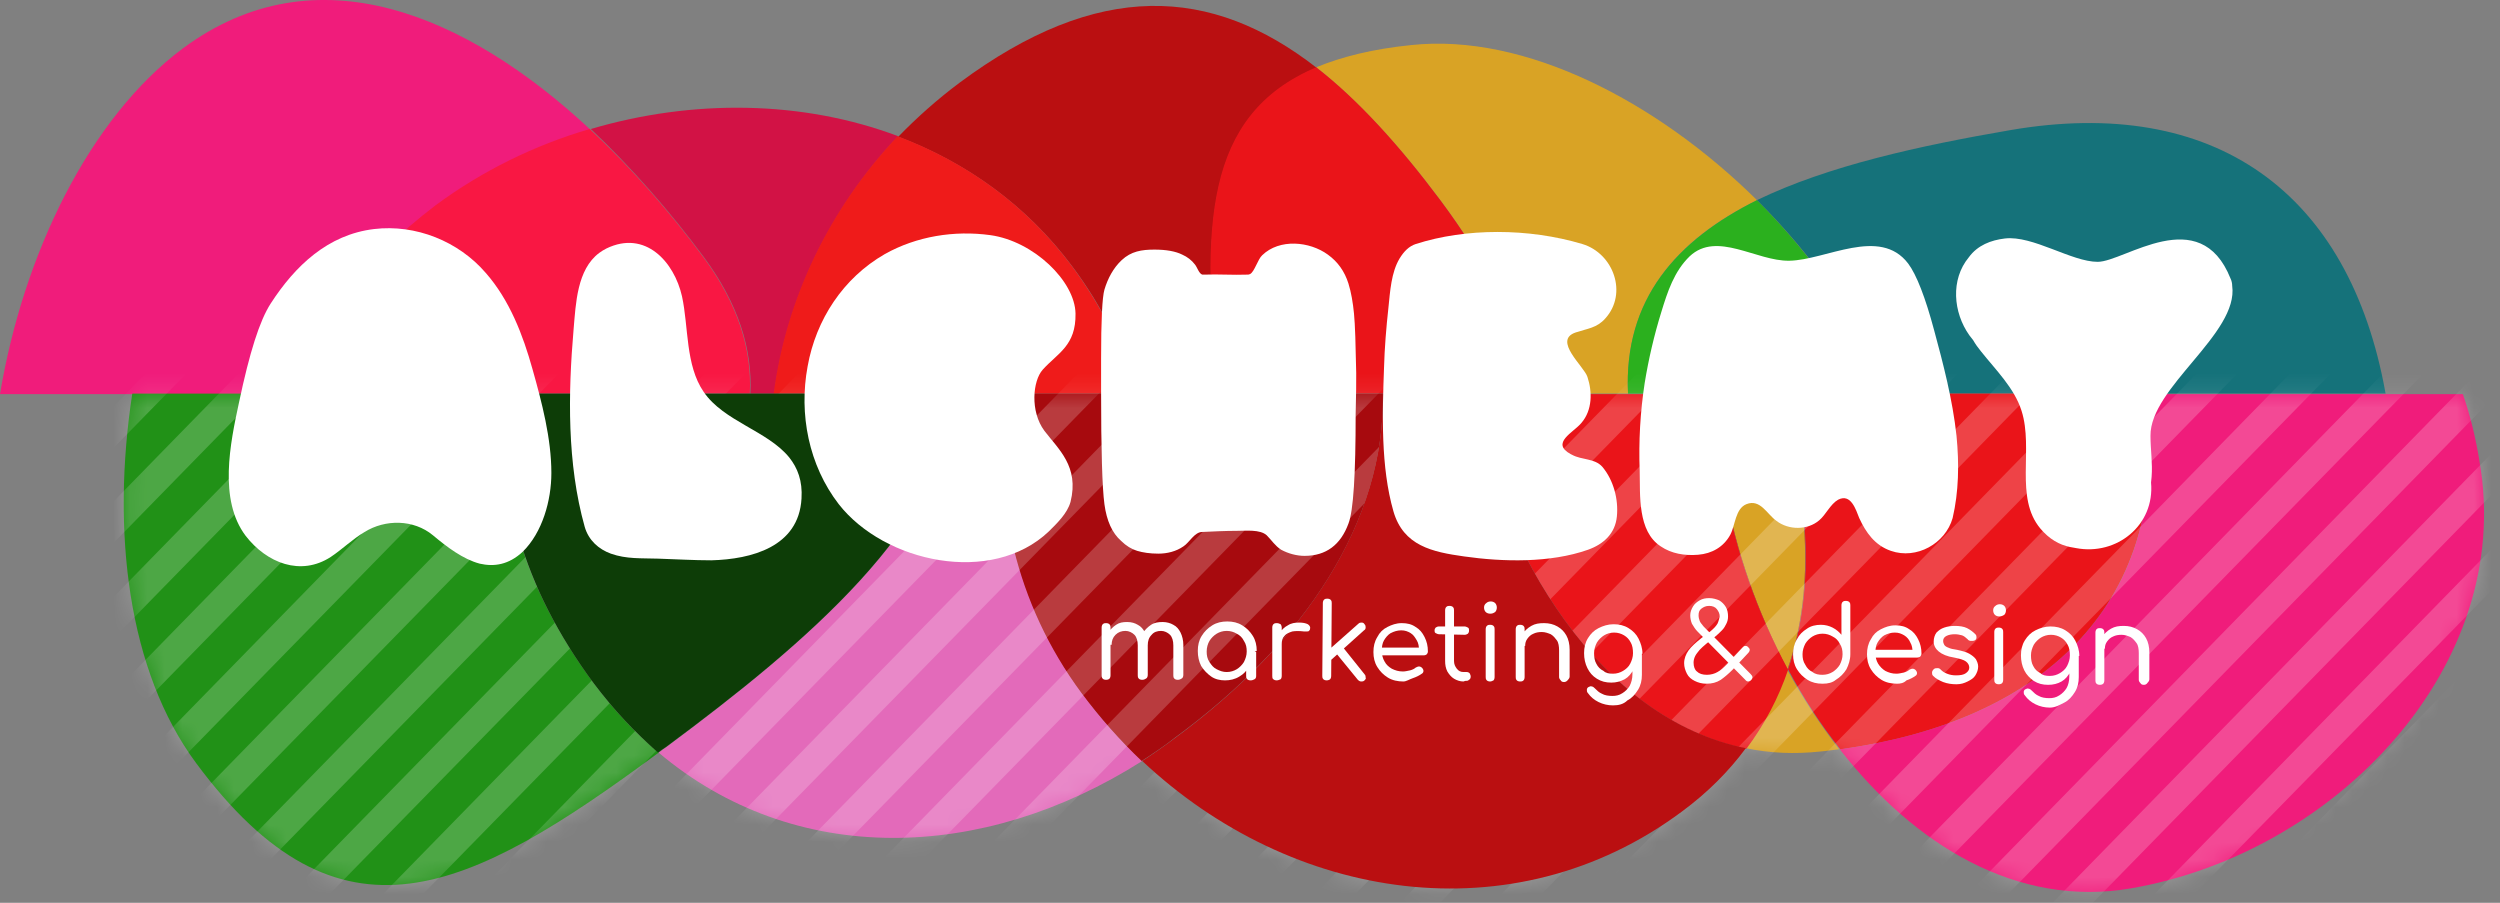 <?xml version="1.0" encoding="UTF-8"?>
<svg xmlns="http://www.w3.org/2000/svg" width="144" height="52" viewBox="0 0 144 52" fill="none">
  <rect x="0" y="0" width="144" height="52" fill="#808080" stroke="none"/>
  <path d="M137.41 22.669C135.329 11.016 127.517 5.477 115.799 7.494C110.581 8.391 105.298 9.543 101.2 11.528C104.53 14.826 107.251 18.732 108.724 22.669H137.41Z" fill="#15727A"></path>
  <path d="M25.132 11.848C27.821 9.863 30.831 8.391 34 7.462C26.925 0.867 18.217 -2.911 10.533 2.788C5.154 6.79 1.345 14.634 0 22.702H16.488C17.993 18.7 20.906 15.018 25.132 11.848Z" fill="#F01C7B"></path>
  <path d="M61.758 15.338C63.583 17.771 64.736 20.236 65.376 22.702H70.21C69.218 13.097 69.346 6.662 75.845 3.909C69.762 -0.83 63.231 -1.15 55.259 4.773C53.978 5.734 52.826 6.758 51.737 7.879C55.643 9.351 59.133 11.816 61.758 15.338Z" fill="#BA0F11"></path>
  <path d="M82.984 11.56C85.513 14.954 87.562 18.764 88.907 22.669H93.773C93.517 17.227 96.591 13.801 101.201 11.528C95.47 5.861 87.85 1.891 81.287 2.596C79.078 2.82 77.285 3.268 75.812 3.876C78.246 5.797 80.615 8.391 82.984 11.56Z" fill="#D9A325"></path>
  <path d="M93.773 22.67H108.724C107.219 18.764 104.53 14.858 101.2 11.528C96.59 13.833 93.517 17.227 93.773 22.67Z" fill="#2BB01E"></path>
  <path d="M70.178 22.669H88.907C87.562 18.764 85.513 14.954 82.984 11.56C80.615 8.391 78.246 5.765 75.813 3.876C69.314 6.63 69.186 13.065 70.178 22.669Z" fill="#EA1419"></path>
  <path d="M40.531 14.794C42.548 17.515 43.349 20.14 43.221 22.67H44.597C45.302 17.259 47.799 12.009 51.737 7.847C46.23 5.766 39.891 5.702 34.032 7.43C36.401 9.671 38.61 12.201 40.531 14.794Z" fill="#D21245"></path>
  <path d="M16.488 22.669H43.189C43.317 20.14 42.517 17.515 40.5 14.794C38.579 12.2 36.37 9.671 33.969 7.43C30.799 8.359 27.79 9.831 25.1 11.816C20.906 15.018 17.993 18.7 16.488 22.669Z" fill="#F91743"></path>
  <path d="M65.343 22.67C64.735 20.236 63.551 17.771 61.726 15.306C59.1 11.784 55.611 9.319 51.705 7.846C47.767 12.008 45.27 17.227 44.565 22.67H65.343Z" fill="#EF1B1A"></path>
  <path d="M100.561 43.095C101.937 43.383 103.346 43.447 104.851 43.287C105.235 43.255 105.587 43.191 105.939 43.159C104.819 41.719 103.826 40.182 102.93 38.549C102.417 40.15 101.617 41.687 100.561 43.095Z" fill="#D9A325"></path>
  <path d="M99.376 28.24C99.984 31.698 101.233 35.284 102.962 38.549C104.627 33.715 104.146 28.112 102.258 22.67H99.536C99.088 24.27 98.992 26.127 99.376 28.24Z" fill="#BA0F11"></path>
  <path d="M99.376 28.24C99.984 31.698 101.233 35.284 102.962 38.549C104.627 33.715 104.146 28.112 102.258 22.67H99.536C99.088 24.27 98.992 26.127 99.376 28.24Z" fill="#D9A325"></path>
  <path d="M123.707 23.502C123.675 23.214 123.643 22.958 123.611 22.67H102.289C104.178 28.08 104.658 33.683 102.993 38.549C103.858 40.182 104.882 41.751 106.003 43.16C117.304 41.623 124.924 35.092 123.707 23.502Z" fill="#EA1419"></path>
  <path d="M34.192 39.35C30.095 33.811 28.462 28.08 29.262 22.67H7.62C6.403 30.61 7.364 38.645 11.301 43.96C19.561 55.101 26.893 51.516 37.938 43.352C36.594 42.231 35.345 40.886 34.192 39.35Z" fill="#219117"></path>
  <path d="M62.334 39.926C58.492 34.739 57.18 28.593 57.98 22.67H55.131C54.49 30.225 46.519 36.981 38.387 43.032C38.227 43.127 38.099 43.256 37.938 43.352C45.75 49.947 56.571 49.691 65.792 43.832C64.543 42.647 63.359 41.367 62.334 39.926Z" fill="#E36ABA"></path>
  <path d="M79.655 22.67H57.948C57.148 28.593 58.461 34.739 62.302 39.926C63.359 41.335 64.511 42.647 65.76 43.832C66.4 43.416 67.073 42.968 67.681 42.487C75.141 37.013 79.783 30.033 79.655 22.67Z" fill="#A70A0E"></path>
  <path d="M99.376 28.24C99.024 26.127 99.088 24.302 99.568 22.702H84.585C86.538 32.082 92.205 41.431 100.593 43.127C101.649 41.719 102.45 40.182 102.994 38.581C101.201 35.252 99.952 31.698 99.376 28.24Z" fill="#EA1419"></path>
  <path d="M123.707 23.502C124.924 35.092 117.336 41.623 105.971 43.16C110.261 48.666 116.184 52.316 122.779 51.163C134.56 49.114 144.869 38.357 142.82 26.576C142.596 25.199 142.276 23.886 141.86 22.702H123.579C123.643 22.958 123.675 23.214 123.707 23.502Z" fill="#F01C7B"></path>
  <mask id="mask0_21_586" style="mask-type:luminance" maskUnits="userSpaceOnUse" x="7" y="22" width="137" height="30">
    <path d="M142.821 26.576C142.597 25.199 142.276 23.886 141.86 22.702H123.579H102.257H99.536H84.553H79.654H57.948H55.099H29.23H7.62C6.403 30.642 7.364 38.677 11.301 43.992C19.561 55.133 26.893 51.548 37.938 43.384C45.75 49.979 56.571 49.723 65.792 43.864C74.372 51.932 87.146 54.013 96.879 46.777C98.351 45.689 99.568 44.472 100.56 43.127C101.937 43.416 103.346 43.48 104.85 43.32C105.235 43.288 105.587 43.224 105.939 43.191C110.229 48.698 116.152 52.348 122.747 51.195C134.561 49.114 144.87 38.357 142.821 26.576Z" fill="white"></path>
  </mask>
  <g mask="url(#mask0_21_586)">
    <g opacity="0.2">
      <path d="M-40.02 73.062C-40.244 73.062 -40.436 72.998 -40.596 72.838C-40.916 72.518 -40.916 71.973 -40.596 71.653L9.86 20.012C10.181 19.692 10.725 19.692 11.045 20.012C11.365 20.332 11.365 20.877 11.045 21.197L-39.443 72.806C-39.603 72.998 -39.828 73.062 -40.02 73.062Z" fill="white"></path>
      <path d="M-34.673 73.062C-34.897 73.062 -35.089 72.998 -35.249 72.838C-35.569 72.518 -35.569 71.974 -35.249 71.653L15.207 20.013C15.527 19.692 16.072 19.692 16.392 20.013C16.712 20.333 16.712 20.877 16.392 21.197L-34.065 72.806C-34.225 72.998 -34.449 73.062 -34.673 73.062Z" fill="white"></path>
      <path d="M-29.294 73.062C-29.518 73.062 -29.71 72.998 -29.87 72.838C-30.19 72.518 -30.19 71.974 -29.87 71.653L20.586 20.013C20.906 19.692 21.451 19.692 21.771 20.013C22.091 20.333 22.091 20.877 21.771 21.197L-28.686 72.806C-28.846 72.998 -29.07 73.062 -29.294 73.062Z" fill="white"></path>
      <path d="M-23.916 73.062C-24.14 73.062 -24.332 72.998 -24.492 72.838C-24.812 72.518 -24.812 71.974 -24.492 71.653L25.964 20.013C26.284 19.692 26.828 19.692 27.149 20.013C27.469 20.333 27.469 20.877 27.149 21.197L-23.308 72.806C-23.5 72.998 -23.692 73.062 -23.916 73.062Z" fill="white"></path>
      <path d="M-18.537 73.062C-18.761 73.062 -18.953 72.998 -19.113 72.838C-19.434 72.518 -19.434 71.974 -19.113 71.653L31.311 20.013C31.631 19.692 32.175 19.692 32.495 20.013C32.816 20.333 32.816 20.877 32.495 21.197L-17.961 72.806C-18.121 72.998 -18.345 73.062 -18.537 73.062Z" fill="white"></path>
      <path d="M-13.19 73.062C-13.415 73.062 -13.607 72.998 -13.767 72.838C-14.087 72.518 -14.087 71.974 -13.767 71.653L36.69 20.013C37.01 19.692 37.554 19.692 37.874 20.013C38.194 20.333 38.194 20.877 37.874 21.197L-12.582 72.806C-12.742 72.998 -12.966 73.062 -13.19 73.062Z" fill="white"></path>
      <path d="M-7.813 73.062C-8.037 73.062 -8.229 72.998 -8.389 72.838C-8.709 72.518 -8.709 71.974 -8.389 71.653L42.068 20.013C42.388 19.692 42.932 19.692 43.252 20.013C43.572 20.333 43.572 20.877 43.252 21.197L-7.204 72.806C-7.364 72.998 -7.588 73.062 -7.813 73.062Z" fill="white"></path>
      <path d="M-2.434 73.062C-2.658 73.062 -2.85 72.998 -3.01 72.838C-3.33 72.518 -3.33 71.974 -3.01 71.653L47.446 20.013C47.767 19.692 48.311 19.692 48.631 20.013C48.951 20.333 48.951 20.877 48.631 21.197L-1.857 72.806C-2.017 72.998 -2.209 73.062 -2.434 73.062Z" fill="white"></path>
      <path d="M2.945 73.062C2.721 73.062 2.529 72.998 2.369 72.838C2.049 72.518 2.049 71.974 2.369 71.653L52.825 20.013C53.145 19.692 53.69 19.692 54.01 20.013C54.33 20.333 54.33 20.877 54.01 21.197L3.522 72.806C3.361 72.998 3.137 73.062 2.945 73.062Z" fill="white"></path>
      <path d="M8.292 73.062C8.068 73.062 7.876 72.998 7.716 72.838C7.396 72.518 7.396 71.974 7.716 71.653L58.172 20.013C58.492 19.692 59.036 19.692 59.357 20.013C59.677 20.333 59.677 20.877 59.357 21.197L8.9 72.806C8.74 72.998 8.516 73.062 8.292 73.062Z" fill="white"></path>
      <path d="M13.67 73.062C13.446 73.062 13.254 72.998 13.094 72.838C12.774 72.518 12.774 71.974 13.094 71.653L63.55 20.013C63.87 19.692 64.414 19.692 64.734 20.013C65.055 20.333 65.055 20.877 64.734 21.197L14.278 72.806C14.118 72.998 13.894 73.062 13.67 73.062Z" fill="white"></path>
      <path d="M19.049 73.062C18.825 73.062 18.633 72.998 18.473 72.838C18.152 72.518 18.152 71.974 18.473 71.653L68.929 20.013C69.249 19.692 69.793 19.692 70.113 20.013C70.434 20.333 70.434 20.877 70.113 21.197L19.625 72.806C19.465 72.998 19.273 73.062 19.049 73.062Z" fill="white"></path>
      <path d="M24.428 73.062C24.204 73.062 24.012 72.998 23.851 72.838C23.531 72.518 23.531 71.974 23.851 71.653L74.308 20.013C74.628 19.692 75.172 19.692 75.492 20.013C75.812 20.333 75.812 20.877 75.492 21.197L25.004 72.806C24.844 72.998 24.62 73.062 24.428 73.062Z" fill="white"></path>
      <path d="M29.774 73.062C29.55 73.062 29.358 72.998 29.198 72.838C28.878 72.518 28.878 71.974 29.198 71.653L79.654 20.013C79.975 19.692 80.519 19.692 80.839 20.013C81.159 20.333 81.159 20.877 80.839 21.197L30.383 72.806C30.223 72.998 29.998 73.062 29.774 73.062Z" fill="white"></path>
      <path d="M35.152 73.062C34.928 73.062 34.736 72.998 34.576 72.838C34.256 72.518 34.256 71.974 34.576 71.653L85.032 20.013C85.353 19.692 85.897 19.692 86.217 20.013C86.537 20.333 86.537 20.877 86.217 21.197L35.761 72.806C35.6 72.998 35.376 73.062 35.152 73.062Z" fill="white"></path>
      <path d="M40.531 73.062C40.307 73.062 40.115 72.998 39.955 72.838C39.635 72.518 39.635 71.974 39.955 71.653L90.411 20.013C90.731 19.692 91.276 19.692 91.596 20.013C91.916 20.333 91.916 20.877 91.596 21.197L41.108 72.806C40.947 72.998 40.755 73.062 40.531 73.062Z" fill="white"></path>
      <path d="M45.878 73.062C45.654 73.062 45.462 72.998 45.302 72.838C44.981 72.518 44.981 71.974 45.302 71.653L95.758 20.013C96.078 19.692 96.622 19.692 96.942 20.013C97.263 20.333 97.263 20.877 96.942 21.197L46.486 72.806C46.326 72.998 46.102 73.062 45.878 73.062Z" fill="white"></path>
      <path d="M51.257 73.062C51.033 73.062 50.841 72.998 50.681 72.838C50.36 72.518 50.36 71.974 50.681 71.653L101.137 20.013C101.457 19.692 102.001 19.692 102.321 20.013C102.642 20.333 102.642 20.877 102.321 21.197L51.865 72.806C51.705 72.998 51.481 73.062 51.257 73.062Z" fill="white"></path>
      <path d="M56.635 73.062C56.411 73.062 56.219 72.998 56.059 72.838C55.738 72.518 55.738 71.974 56.059 71.653L106.515 20.013C106.835 19.692 107.379 19.692 107.699 20.013C108.019 20.333 108.019 20.877 107.699 21.197L57.243 72.806C57.083 72.998 56.859 73.062 56.635 73.062Z" fill="white"></path>
      <path d="M62.014 73.062C61.789 73.062 61.597 72.998 61.437 72.838C61.117 72.518 61.117 71.974 61.437 71.653L111.894 20.013C112.214 19.692 112.758 19.692 113.078 20.013C113.398 20.333 113.398 20.877 113.078 21.197L62.59 72.806C62.43 72.998 62.206 73.062 62.014 73.062Z" fill="white"></path>
      <path d="M67.36 73.062C67.136 73.062 66.944 72.998 66.784 72.838C66.464 72.518 66.464 71.974 66.784 71.653L117.24 20.013C117.561 19.692 118.105 19.692 118.425 20.013C118.745 20.333 118.745 20.877 118.425 21.197L67.969 72.806C67.809 72.998 67.585 73.062 67.36 73.062Z" fill="white"></path>
      <path d="M72.738 73.062C72.514 73.062 72.322 72.998 72.162 72.838C71.842 72.518 71.842 71.974 72.162 71.653L122.618 20.013C122.938 19.692 123.483 19.692 123.803 20.013C124.123 20.333 124.123 20.877 123.803 21.197L73.347 72.806C73.186 72.998 72.962 73.062 72.738 73.062Z" fill="white"></path>
      <path d="M78.117 73.062C77.893 73.062 77.701 72.998 77.541 72.838C77.221 72.518 77.221 71.974 77.541 71.653L127.997 20.013C128.317 19.692 128.862 19.692 129.182 20.013C129.502 20.333 129.502 20.877 129.182 21.197L78.725 72.806C78.533 72.998 78.341 73.062 78.117 73.062Z" fill="white"></path>
      <path d="M83.496 73.062C83.272 73.062 83.08 72.998 82.92 72.838C82.6 72.518 82.6 71.974 82.92 71.653L133.376 20.013C133.696 19.692 134.241 19.692 134.561 20.013C134.881 20.333 134.881 20.877 134.561 21.197L84.072 72.806C83.912 72.998 83.688 73.062 83.496 73.062Z" fill="white"></path>
      <path d="M88.843 73.062C88.619 73.062 88.427 72.998 88.266 72.838C87.946 72.518 87.946 71.974 88.266 71.653L138.723 20.013C139.043 19.692 139.587 19.692 139.907 20.013C140.228 20.333 140.228 20.877 139.907 21.197L89.451 72.806C89.291 72.998 89.067 73.062 88.843 73.062Z" fill="white"></path>
      <path d="M94.221 73.062C93.997 73.062 93.805 72.998 93.644 72.838C93.324 72.518 93.324 71.974 93.644 71.653L144.101 20.013C144.421 19.692 144.965 19.692 145.285 20.013C145.605 20.333 145.605 20.877 145.285 21.197L94.829 72.806C94.669 72.998 94.445 73.062 94.221 73.062Z" fill="white"></path>
      <path d="M99.6 73.062C99.376 73.062 99.183 72.998 99.023 72.838C98.703 72.518 98.703 71.974 99.023 71.653L149.48 20.013C149.8 19.692 150.344 19.692 150.664 20.013C150.984 20.333 150.984 20.877 150.664 21.197L100.208 72.806C100.016 72.998 99.824 73.062 99.6 73.062Z" fill="white"></path>
      <path d="M104.978 73.062C104.754 73.062 104.562 72.998 104.402 72.838C104.082 72.518 104.082 71.974 104.402 71.653L154.859 20.013C155.179 19.692 155.723 19.692 156.043 20.013C156.363 20.333 156.363 20.877 156.043 21.197L105.555 72.806C105.395 72.998 105.171 73.062 104.978 73.062Z" fill="white"></path>
      <path d="M110.325 73.062C110.101 73.062 109.909 72.998 109.749 72.838C109.429 72.518 109.429 71.974 109.749 71.653L160.205 20.013C160.525 19.692 161.07 19.692 161.39 20.013C161.71 20.333 161.71 20.877 161.39 21.197L110.933 72.806C110.773 72.998 110.549 73.062 110.325 73.062Z" fill="white"></path>
      <path d="M115.703 73.062C115.479 73.062 115.287 72.998 115.127 72.838C114.807 72.518 114.807 71.974 115.127 71.653L165.583 20.013C165.903 19.692 166.448 19.692 166.768 20.013C167.088 20.333 167.088 20.877 166.768 21.197L116.311 72.806C116.151 72.998 115.927 73.062 115.703 73.062Z" fill="white"></path>
    </g>
  </g>
  <path d="M84.553 22.67H79.655C79.783 30.001 75.141 37.013 67.713 42.487C67.073 42.968 66.432 43.416 65.792 43.832C74.372 51.9 87.146 53.981 96.879 46.745C98.352 45.657 99.568 44.44 100.561 43.096C92.173 41.399 86.538 32.05 84.553 22.67Z" fill="#BA0F11"></path>
  <path d="M55.13 22.67H29.262C28.493 28.08 30.094 33.811 34.192 39.35C35.344 40.886 36.593 42.199 37.906 43.352C38.034 43.256 38.194 43.127 38.354 43.032C46.518 36.981 54.458 30.225 55.13 22.67Z" fill="#0D3D07"></path>
  <path d="M63.71 39.157C63.614 39.157 63.55 39.126 63.518 39.093C63.454 39.029 63.454 38.965 63.454 38.901V36.148C63.454 36.052 63.486 35.988 63.518 35.956C63.582 35.892 63.646 35.892 63.71 35.892C63.806 35.892 63.87 35.924 63.902 35.956C63.966 36.02 63.966 36.084 63.966 36.148V38.901C63.966 38.997 63.934 39.061 63.902 39.093C63.87 39.126 63.806 39.157 63.71 39.157ZM65.791 39.157C65.695 39.157 65.631 39.126 65.599 39.093C65.535 39.029 65.535 38.965 65.535 38.901V37.172C65.535 36.916 65.471 36.692 65.343 36.564C65.215 36.436 65.023 36.34 64.831 36.34C64.607 36.34 64.415 36.404 64.254 36.564C64.094 36.724 64.03 36.916 64.03 37.141H63.678C63.678 36.884 63.742 36.66 63.838 36.468C63.934 36.276 64.094 36.116 64.287 35.988C64.479 35.86 64.671 35.828 64.927 35.828C65.183 35.828 65.375 35.892 65.535 35.988C65.727 36.084 65.855 36.244 65.951 36.436C66.047 36.628 66.111 36.884 66.111 37.141V38.869C66.111 38.965 66.079 39.029 66.047 39.061C65.951 39.126 65.887 39.157 65.791 39.157ZM67.84 39.157C67.744 39.157 67.68 39.126 67.648 39.093C67.584 39.029 67.584 38.965 67.584 38.901V37.172C67.584 36.916 67.52 36.692 67.392 36.564C67.264 36.436 67.072 36.34 66.88 36.34C66.656 36.34 66.464 36.404 66.335 36.564C66.175 36.724 66.111 36.916 66.111 37.172H65.631C65.631 36.916 65.695 36.66 65.823 36.468C65.951 36.276 66.111 36.116 66.303 35.988C66.496 35.86 66.72 35.828 66.976 35.828C67.2 35.828 67.424 35.892 67.584 35.988C67.776 36.084 67.904 36.244 68 36.436C68.096 36.628 68.16 36.884 68.16 37.141V38.869C68.16 38.965 68.128 39.029 68.096 39.061C68 39.126 67.936 39.157 67.84 39.157Z" fill="white"></path>
  <path d="M70.562 39.19C70.274 39.19 69.986 39.126 69.761 38.965C69.537 38.805 69.345 38.613 69.185 38.357C69.057 38.101 68.993 37.813 68.993 37.493C68.993 37.173 69.057 36.884 69.217 36.628C69.377 36.372 69.569 36.18 69.826 36.02C70.082 35.86 70.37 35.796 70.69 35.796C71.01 35.796 71.298 35.86 71.554 36.02C71.811 36.18 72.003 36.372 72.163 36.628C72.323 36.884 72.387 37.173 72.387 37.493L72.163 37.557C72.163 37.877 72.099 38.133 71.939 38.389C71.811 38.645 71.618 38.837 71.394 38.965C71.138 39.126 70.85 39.19 70.562 39.19ZM70.658 38.709C70.882 38.709 71.074 38.645 71.234 38.549C71.394 38.453 71.554 38.293 71.65 38.133C71.746 37.941 71.811 37.749 71.811 37.525C71.811 37.301 71.778 37.108 71.65 36.916C71.554 36.724 71.426 36.596 71.234 36.5C71.074 36.404 70.882 36.34 70.658 36.34C70.434 36.34 70.242 36.404 70.082 36.5C69.922 36.596 69.761 36.756 69.665 36.916C69.569 37.077 69.505 37.301 69.505 37.525C69.505 37.749 69.537 37.941 69.665 38.133C69.793 38.325 69.89 38.453 70.082 38.549C70.274 38.645 70.434 38.709 70.658 38.709ZM72.035 39.19C71.939 39.19 71.874 39.157 71.843 39.126C71.778 39.062 71.778 38.997 71.778 38.933V37.973L71.907 37.397L72.355 37.557V38.933C72.355 39.029 72.323 39.093 72.259 39.126C72.195 39.157 72.131 39.19 72.035 39.19Z" fill="white"></path>
  <path d="M73.539 39.19C73.443 39.19 73.379 39.157 73.347 39.125C73.283 39.093 73.283 38.997 73.283 38.933V36.148C73.283 36.052 73.315 35.988 73.347 35.956C73.411 35.892 73.475 35.892 73.539 35.892C73.635 35.892 73.699 35.924 73.763 35.956C73.795 35.988 73.828 36.084 73.828 36.148V38.933C73.828 39.029 73.795 39.093 73.763 39.125C73.699 39.157 73.603 39.19 73.539 39.19ZM73.507 37.141C73.507 36.884 73.571 36.66 73.699 36.468C73.828 36.276 73.987 36.116 74.18 36.02C74.372 35.892 74.596 35.86 74.82 35.86C75.044 35.86 75.204 35.892 75.332 35.956C75.428 36.02 75.492 36.116 75.46 36.212C75.46 36.276 75.428 36.308 75.396 36.34C75.364 36.372 75.332 36.372 75.268 36.372C75.204 36.372 75.172 36.372 75.108 36.372C74.852 36.34 74.628 36.34 74.436 36.372C74.244 36.436 74.084 36.5 73.987 36.628C73.859 36.756 73.828 36.916 73.828 37.108L73.507 37.141Z" fill="white"></path>
  <path d="M76.42 39.19C76.324 39.19 76.26 39.158 76.228 39.126C76.164 39.062 76.164 38.998 76.164 38.934L76.196 34.739C76.196 34.644 76.228 34.579 76.26 34.547C76.324 34.483 76.388 34.483 76.452 34.483C76.548 34.483 76.612 34.515 76.644 34.547C76.708 34.611 76.708 34.675 76.708 34.739L76.676 38.934C76.676 39.03 76.644 39.094 76.612 39.126C76.58 39.158 76.484 39.19 76.42 39.19ZM76.644 38.037L76.292 37.653L78.245 35.924C78.309 35.86 78.373 35.86 78.437 35.86C78.501 35.86 78.565 35.892 78.597 35.956C78.661 36.02 78.661 36.084 78.661 36.148C78.661 36.212 78.629 36.276 78.565 36.308L76.644 38.037ZM78.597 39.19C78.533 39.254 78.469 39.254 78.405 39.254C78.341 39.254 78.277 39.222 78.213 39.158L76.932 37.589L77.317 37.237L78.597 38.837C78.661 38.901 78.661 38.966 78.661 39.03C78.693 39.062 78.661 39.126 78.597 39.19Z" fill="white"></path>
  <path d="M80.838 39.254C80.518 39.254 80.198 39.19 79.942 39.03C79.686 38.87 79.494 38.677 79.334 38.421C79.173 38.165 79.109 37.877 79.109 37.557C79.109 37.237 79.173 36.949 79.334 36.693C79.462 36.436 79.654 36.244 79.91 36.116C80.166 35.988 80.422 35.892 80.742 35.892C81.062 35.892 81.318 35.956 81.543 36.116C81.767 36.244 81.927 36.436 82.055 36.693C82.183 36.949 82.247 37.205 82.247 37.525C82.247 37.589 82.215 37.653 82.183 37.685C82.151 37.717 82.087 37.749 81.991 37.749H79.494V37.301H81.991L81.735 37.461C81.735 37.237 81.703 37.045 81.607 36.885C81.51 36.724 81.415 36.564 81.254 36.468C81.094 36.372 80.934 36.308 80.71 36.308C80.486 36.308 80.294 36.372 80.102 36.468C79.942 36.564 79.814 36.724 79.718 36.885C79.622 37.045 79.59 37.269 79.59 37.493C79.59 37.717 79.654 37.941 79.75 38.101C79.846 38.293 80.006 38.421 80.166 38.517C80.358 38.613 80.55 38.677 80.806 38.677C80.934 38.677 81.062 38.645 81.222 38.613C81.35 38.581 81.478 38.517 81.543 38.453C81.607 38.421 81.671 38.389 81.735 38.389C81.799 38.389 81.863 38.421 81.895 38.453C81.959 38.517 81.991 38.581 81.991 38.645C81.991 38.709 81.959 38.773 81.895 38.806C81.767 38.901 81.575 38.998 81.382 39.062C81.19 39.126 80.998 39.254 80.838 39.254Z" fill="white"></path>
  <path d="M82.887 36.532C82.823 36.532 82.759 36.5 82.695 36.468C82.631 36.436 82.631 36.372 82.631 36.308C82.631 36.244 82.663 36.18 82.695 36.148C82.759 36.116 82.791 36.084 82.887 36.084H84.36C84.424 36.084 84.488 36.116 84.552 36.148C84.616 36.18 84.616 36.244 84.616 36.34C84.616 36.404 84.584 36.468 84.552 36.5C84.488 36.532 84.456 36.564 84.36 36.564L82.887 36.532ZM84.296 39.254C84.104 39.254 83.912 39.19 83.751 39.093C83.591 38.997 83.463 38.837 83.367 38.677C83.271 38.485 83.239 38.293 83.239 38.069V35.156C83.239 35.059 83.271 34.995 83.303 34.963C83.367 34.899 83.431 34.899 83.495 34.899C83.591 34.899 83.655 34.931 83.687 34.963C83.751 35.028 83.751 35.092 83.751 35.156V38.069C83.751 38.261 83.815 38.389 83.912 38.517C84.007 38.645 84.136 38.709 84.296 38.709H84.488C84.552 38.709 84.616 38.741 84.648 38.773C84.68 38.837 84.712 38.901 84.712 38.965C84.712 39.061 84.68 39.125 84.616 39.157C84.552 39.221 84.488 39.221 84.392 39.221L84.296 39.254Z" fill="white"></path>
  <path d="M85.833 35.348C85.737 35.348 85.641 35.316 85.576 35.252C85.513 35.188 85.481 35.092 85.481 34.995C85.481 34.899 85.513 34.803 85.609 34.739C85.673 34.675 85.769 34.643 85.865 34.643C85.961 34.643 86.057 34.675 86.121 34.739C86.185 34.803 86.217 34.899 86.217 34.995C86.217 35.092 86.185 35.188 86.121 35.252C86.025 35.316 85.961 35.348 85.833 35.348ZM85.833 39.254C85.737 39.254 85.673 39.221 85.641 39.19C85.576 39.126 85.576 39.061 85.576 38.997V36.244C85.576 36.148 85.609 36.084 85.641 36.052C85.705 35.988 85.769 35.988 85.833 35.988C85.929 35.988 85.993 36.02 86.025 36.052C86.089 36.116 86.089 36.18 86.089 36.244V38.997C86.089 39.093 86.057 39.157 86.025 39.19C85.961 39.221 85.897 39.254 85.833 39.254Z" fill="white"></path>
  <path d="M87.562 39.254C87.466 39.254 87.402 39.222 87.37 39.19C87.306 39.126 87.306 39.062 87.306 38.998V36.244C87.306 36.148 87.338 36.084 87.37 36.052C87.434 35.988 87.498 35.988 87.562 35.988C87.658 35.988 87.722 36.02 87.754 36.052C87.818 36.116 87.818 36.18 87.818 36.244V38.998C87.818 39.094 87.786 39.158 87.754 39.19C87.69 39.254 87.626 39.254 87.562 39.254ZM90.091 39.286C89.995 39.286 89.931 39.254 89.899 39.19C89.835 39.126 89.803 39.062 89.803 38.998V37.461C89.803 37.237 89.771 37.013 89.675 36.885C89.579 36.757 89.483 36.628 89.323 36.532C89.163 36.468 89.002 36.404 88.81 36.404C88.618 36.404 88.458 36.436 88.33 36.5C88.17 36.564 88.074 36.66 87.978 36.788C87.882 36.917 87.85 37.045 87.85 37.205H87.498C87.498 36.949 87.562 36.724 87.69 36.532C87.818 36.34 87.978 36.18 88.202 36.052C88.426 35.924 88.65 35.892 88.939 35.892C89.227 35.892 89.483 35.956 89.707 36.084C89.931 36.212 90.091 36.372 90.219 36.596C90.347 36.821 90.411 37.109 90.411 37.429V38.966C90.411 39.03 90.379 39.094 90.315 39.158C90.251 39.254 90.155 39.286 90.091 39.286Z" fill="white"></path>
  <path d="M92.812 39.318C92.492 39.318 92.236 39.254 91.98 39.094C91.723 38.934 91.563 38.741 91.435 38.485C91.307 38.229 91.243 37.941 91.243 37.621C91.243 37.301 91.307 37.013 91.467 36.756C91.627 36.5 91.819 36.308 92.076 36.18C92.332 36.052 92.62 35.956 92.94 35.956C93.26 35.956 93.548 36.02 93.804 36.18C94.061 36.34 94.253 36.532 94.381 36.788C94.509 37.045 94.605 37.333 94.605 37.653L94.285 37.717C94.285 38.037 94.221 38.325 94.093 38.549C93.965 38.805 93.804 38.998 93.58 39.126C93.324 39.254 93.1 39.318 92.812 39.318ZM92.908 40.63C92.62 40.63 92.332 40.566 92.076 40.438C91.819 40.31 91.627 40.15 91.467 39.926C91.403 39.862 91.403 39.798 91.403 39.734C91.403 39.67 91.435 39.606 91.499 39.574C91.563 39.542 91.627 39.51 91.691 39.542C91.755 39.542 91.819 39.606 91.852 39.638C91.98 39.766 92.108 39.894 92.268 39.958C92.428 40.054 92.652 40.086 92.876 40.086C93.068 40.086 93.26 40.054 93.452 39.926C93.612 39.83 93.772 39.67 93.868 39.51C93.965 39.318 94.028 39.094 94.028 38.837V37.941L94.221 37.493L94.573 37.589V38.87C94.573 39.19 94.509 39.478 94.349 39.734C94.189 39.99 93.996 40.214 93.74 40.342C93.516 40.566 93.228 40.63 92.908 40.63ZM92.908 38.805C93.132 38.805 93.324 38.741 93.484 38.645C93.644 38.549 93.804 38.421 93.9 38.229C93.996 38.037 94.061 37.845 94.061 37.621C94.061 37.397 94.028 37.173 93.933 37.013C93.836 36.821 93.708 36.692 93.548 36.596C93.388 36.5 93.196 36.436 92.972 36.436C92.748 36.436 92.556 36.5 92.396 36.596C92.236 36.692 92.076 36.852 91.98 37.013C91.883 37.205 91.819 37.397 91.819 37.621C91.819 37.845 91.852 38.069 91.948 38.229C92.043 38.421 92.172 38.549 92.364 38.645C92.492 38.773 92.684 38.805 92.908 38.805Z" fill="white"></path>
  <path d="M98.287 39.382C98.03 39.382 97.806 39.318 97.614 39.221C97.422 39.125 97.262 38.997 97.166 38.805C97.07 38.613 97.006 38.421 97.006 38.197C97.006 37.941 97.102 37.685 97.262 37.461C97.422 37.236 97.678 37.012 97.998 36.756L98.511 36.372C98.703 36.212 98.831 36.084 98.927 35.924C98.991 35.796 99.023 35.636 99.055 35.508C99.055 35.348 98.991 35.219 98.895 35.092C98.799 34.963 98.639 34.899 98.447 34.899C98.254 34.899 98.126 34.963 97.998 35.059C97.87 35.156 97.838 35.284 97.838 35.444C97.838 35.572 97.87 35.668 97.902 35.764C97.934 35.86 98.03 35.956 98.126 36.084L100.848 38.837C100.912 38.901 100.944 38.965 100.944 38.997C100.944 39.061 100.912 39.093 100.88 39.157C100.752 39.285 100.624 39.285 100.528 39.157L97.774 36.372C97.646 36.244 97.55 36.084 97.454 35.924C97.39 35.764 97.358 35.604 97.358 35.444C97.358 35.252 97.422 35.092 97.518 34.931C97.614 34.771 97.742 34.675 97.902 34.579C98.062 34.483 98.254 34.451 98.447 34.451C98.671 34.451 98.863 34.515 99.023 34.579C99.183 34.675 99.311 34.803 99.407 34.963C99.503 35.123 99.535 35.316 99.535 35.508C99.535 35.668 99.503 35.796 99.439 35.924C99.375 36.052 99.311 36.18 99.183 36.308C99.055 36.436 98.927 36.564 98.767 36.692L98.287 37.076C98.126 37.205 97.998 37.333 97.902 37.429C97.806 37.557 97.71 37.653 97.646 37.781C97.582 37.909 97.55 38.037 97.55 38.165C97.55 38.389 97.614 38.581 97.742 38.677C97.87 38.805 98.062 38.869 98.319 38.869C98.543 38.869 98.767 38.805 98.927 38.709C99.119 38.613 99.279 38.453 99.471 38.261L100.367 37.3C100.432 37.236 100.464 37.205 100.528 37.205C100.592 37.205 100.624 37.205 100.688 37.269C100.752 37.333 100.784 37.365 100.784 37.429C100.784 37.493 100.752 37.557 100.688 37.621L99.791 38.581C99.567 38.805 99.343 38.997 99.119 39.157C98.863 39.318 98.607 39.382 98.287 39.382Z" fill="white"></path>
  <path d="M104.978 39.382C104.658 39.382 104.37 39.318 104.114 39.157C103.858 38.997 103.665 38.805 103.505 38.549C103.345 38.293 103.281 38.005 103.281 37.685C103.281 37.365 103.345 37.077 103.505 36.82C103.633 36.564 103.826 36.372 104.082 36.212C104.306 36.052 104.594 35.988 104.882 35.988C105.138 35.988 105.362 36.052 105.554 36.148C105.746 36.244 105.939 36.404 106.067 36.564V34.867C106.067 34.771 106.099 34.707 106.131 34.675C106.195 34.611 106.259 34.611 106.323 34.611C106.419 34.611 106.483 34.643 106.515 34.675C106.579 34.739 106.579 34.803 106.579 34.867V37.685C106.579 38.005 106.483 38.293 106.355 38.549C106.195 38.805 106.003 38.997 105.746 39.157C105.554 39.318 105.298 39.382 104.978 39.382ZM104.978 38.869C105.202 38.869 105.394 38.805 105.554 38.709C105.714 38.613 105.875 38.453 105.971 38.293C106.067 38.101 106.131 37.909 106.131 37.685C106.131 37.461 106.099 37.269 105.971 37.077C105.875 36.884 105.746 36.756 105.554 36.66C105.394 36.564 105.202 36.5 104.978 36.5C104.754 36.5 104.562 36.564 104.402 36.66C104.242 36.756 104.082 36.916 103.986 37.077C103.89 37.269 103.826 37.461 103.826 37.685C103.826 37.909 103.858 38.101 103.986 38.293C104.082 38.485 104.21 38.613 104.402 38.709C104.562 38.837 104.754 38.869 104.978 38.869Z" fill="white"></path>
  <path d="M109.268 39.382C108.948 39.382 108.628 39.318 108.371 39.157C108.115 38.997 107.923 38.805 107.763 38.549C107.603 38.293 107.539 38.005 107.539 37.685C107.539 37.365 107.603 37.077 107.763 36.82C107.891 36.564 108.083 36.372 108.339 36.244C108.596 36.116 108.852 36.02 109.172 36.02C109.492 36.02 109.748 36.084 109.972 36.244C110.196 36.372 110.356 36.564 110.484 36.82C110.613 37.077 110.677 37.333 110.677 37.653C110.677 37.717 110.645 37.781 110.613 37.813C110.581 37.845 110.516 37.877 110.42 37.877H107.923V37.429H110.42L110.164 37.589C110.164 37.365 110.132 37.173 110.036 37.013C109.972 36.852 109.844 36.692 109.684 36.596C109.524 36.5 109.364 36.436 109.14 36.436C108.916 36.436 108.724 36.5 108.532 36.596C108.371 36.692 108.243 36.852 108.147 37.013C108.051 37.173 108.019 37.397 108.019 37.621C108.019 37.845 108.083 38.069 108.179 38.229C108.275 38.389 108.436 38.549 108.596 38.645C108.788 38.741 108.98 38.805 109.236 38.805C109.364 38.805 109.492 38.773 109.652 38.741C109.78 38.709 109.908 38.645 109.972 38.581C110.036 38.549 110.1 38.517 110.164 38.517C110.228 38.517 110.292 38.549 110.324 38.581C110.388 38.645 110.42 38.709 110.42 38.773C110.42 38.837 110.388 38.901 110.324 38.933C110.196 39.029 110.004 39.126 109.812 39.19C109.652 39.35 109.46 39.382 109.268 39.382Z" fill="white"></path>
  <path d="M112.694 39.414C112.438 39.414 112.182 39.382 111.925 39.286C111.701 39.19 111.509 39.093 111.349 38.933C111.285 38.869 111.285 38.805 111.285 38.741C111.285 38.677 111.317 38.613 111.381 38.549C111.445 38.485 111.509 38.485 111.605 38.485C111.701 38.485 111.733 38.517 111.797 38.581C111.893 38.677 111.989 38.741 112.15 38.805C112.31 38.869 112.47 38.901 112.662 38.901C112.918 38.901 113.11 38.869 113.238 38.773C113.366 38.677 113.43 38.581 113.43 38.453C113.43 38.325 113.366 38.197 113.238 38.101C113.11 38.005 112.886 37.941 112.566 37.877C112.15 37.813 111.861 37.685 111.669 37.525C111.477 37.365 111.381 37.172 111.381 36.948C111.381 36.756 111.445 36.564 111.541 36.436C111.669 36.308 111.797 36.212 111.989 36.148C112.182 36.084 112.374 36.052 112.598 36.052C112.854 36.052 113.11 36.084 113.302 36.18C113.494 36.276 113.654 36.404 113.782 36.532C113.846 36.596 113.846 36.66 113.846 36.724C113.846 36.788 113.814 36.852 113.75 36.884C113.686 36.916 113.622 36.916 113.526 36.916C113.462 36.916 113.366 36.884 113.334 36.82C113.238 36.724 113.11 36.628 113.014 36.596C112.886 36.564 112.758 36.532 112.598 36.532C112.406 36.532 112.246 36.564 112.118 36.628C111.99 36.692 111.925 36.788 111.925 36.916C111.925 37.013 111.957 37.077 111.989 37.141C112.022 37.205 112.118 37.269 112.214 37.301C112.342 37.365 112.502 37.397 112.726 37.429C113.014 37.493 113.27 37.557 113.43 37.653C113.59 37.749 113.718 37.845 113.814 37.973C113.878 38.101 113.942 38.229 113.942 38.389C113.942 38.581 113.878 38.741 113.782 38.901C113.686 39.062 113.526 39.157 113.334 39.254C113.142 39.35 112.95 39.414 112.694 39.414Z" fill="white"></path>
  <path d="M115.159 35.508C115.063 35.508 114.967 35.476 114.903 35.412C114.839 35.348 114.807 35.252 114.807 35.156C114.807 35.06 114.839 34.964 114.935 34.9C114.999 34.836 115.095 34.803 115.191 34.803C115.287 34.803 115.383 34.836 115.447 34.9C115.511 34.964 115.543 35.06 115.543 35.156C115.543 35.252 115.511 35.348 115.447 35.412C115.351 35.476 115.255 35.508 115.159 35.508ZM115.127 39.414C115.031 39.414 114.967 39.382 114.935 39.35C114.871 39.286 114.871 39.222 114.871 39.158V36.404C114.871 36.308 114.903 36.244 114.935 36.212C114.999 36.148 115.063 36.148 115.127 36.148C115.223 36.148 115.287 36.18 115.319 36.212C115.383 36.276 115.383 36.34 115.383 36.404V39.158C115.383 39.254 115.351 39.318 115.319 39.35C115.287 39.382 115.223 39.414 115.127 39.414Z" fill="white"></path>
  <path d="M117.976 39.446C117.656 39.446 117.4 39.382 117.144 39.221C116.919 39.061 116.727 38.869 116.599 38.613C116.471 38.357 116.407 38.069 116.407 37.749C116.407 37.429 116.471 37.141 116.631 36.884C116.791 36.628 116.984 36.436 117.24 36.308C117.496 36.18 117.784 36.084 118.104 36.084C118.424 36.084 118.712 36.148 118.968 36.308C119.225 36.468 119.417 36.66 119.545 36.916C119.673 37.172 119.769 37.461 119.769 37.781L119.449 37.845C119.449 38.165 119.385 38.453 119.257 38.677C119.129 38.933 118.968 39.125 118.744 39.254C118.52 39.382 118.264 39.446 117.976 39.446ZM118.072 40.758C117.784 40.758 117.496 40.694 117.24 40.566C116.984 40.438 116.791 40.278 116.631 40.054C116.567 39.99 116.567 39.926 116.567 39.862C116.567 39.798 116.599 39.734 116.663 39.702C116.727 39.67 116.791 39.638 116.855 39.67C116.919 39.67 116.984 39.734 117.016 39.766C117.144 39.894 117.272 40.022 117.432 40.086C117.592 40.182 117.816 40.214 118.04 40.214C118.232 40.214 118.424 40.182 118.616 40.054C118.776 39.958 118.936 39.798 119.032 39.638C119.129 39.478 119.193 39.221 119.193 38.965V38.069L119.385 37.621L119.737 37.717V38.997C119.737 39.318 119.673 39.606 119.513 39.862C119.353 40.118 119.161 40.342 118.904 40.47C118.648 40.598 118.392 40.758 118.072 40.758ZM118.072 38.933C118.296 38.933 118.488 38.869 118.648 38.773C118.808 38.677 118.968 38.549 119.065 38.357C119.161 38.165 119.225 37.973 119.225 37.749C119.225 37.525 119.193 37.301 119.097 37.141C119 36.948 118.872 36.82 118.712 36.724C118.552 36.628 118.36 36.564 118.136 36.564C117.912 36.564 117.72 36.628 117.56 36.724C117.4 36.82 117.24 36.98 117.144 37.141C117.048 37.333 116.984 37.525 116.984 37.749C116.984 37.973 117.016 38.197 117.112 38.357C117.208 38.549 117.336 38.677 117.528 38.773C117.656 38.901 117.848 38.933 118.072 38.933Z" fill="white"></path>
  <path d="M120.953 39.446C120.857 39.446 120.793 39.414 120.761 39.382C120.697 39.318 120.697 39.254 120.697 39.19V36.436C120.697 36.34 120.729 36.276 120.761 36.244C120.825 36.18 120.889 36.18 120.953 36.18C121.049 36.18 121.113 36.212 121.145 36.244C121.21 36.308 121.21 36.372 121.21 36.436V39.19C121.21 39.286 121.177 39.35 121.145 39.382C121.113 39.414 121.049 39.446 120.953 39.446ZM123.483 39.446C123.387 39.446 123.323 39.414 123.291 39.35C123.226 39.286 123.194 39.221 123.194 39.157V37.621C123.194 37.397 123.162 37.172 123.066 37.044C122.97 36.916 122.874 36.788 122.714 36.692C122.554 36.628 122.394 36.564 122.202 36.564C122.01 36.564 121.85 36.596 121.722 36.66C121.562 36.724 121.466 36.82 121.37 36.948C121.274 37.077 121.242 37.205 121.242 37.365H120.889C120.889 37.108 120.953 36.884 121.081 36.692C121.21 36.5 121.37 36.34 121.594 36.212C121.818 36.084 122.042 36.052 122.33 36.052C122.618 36.052 122.874 36.116 123.098 36.244C123.323 36.372 123.483 36.532 123.611 36.756C123.739 36.98 123.803 37.269 123.803 37.589V39.126C123.803 39.19 123.771 39.254 123.707 39.318C123.643 39.414 123.579 39.446 123.483 39.446Z" fill="white"></path>
  <path d="M78.118 21.485C78.086 19.852 78.054 18.7 77.99 18.059C77.926 17.419 77.83 16.843 77.67 16.331C77.446 15.626 77.061 15.082 76.485 14.666C75.429 13.897 73.7 13.737 72.707 14.698C72.451 14.922 72.259 15.658 72.003 15.786C71.939 15.818 71.907 15.818 71.843 15.818C71.01 15.85 70.178 15.786 69.378 15.818C69.346 15.818 69.282 15.818 69.25 15.818C69.058 15.754 68.962 15.402 68.834 15.242C68.641 14.986 68.385 14.794 68.097 14.666C67.713 14.474 67.169 14.377 66.496 14.377C65.76 14.377 65.152 14.474 64.607 14.986C64.127 15.434 63.807 16.042 63.615 16.683C63.487 17.131 63.423 18.476 63.423 20.652V22.509C63.423 25.903 63.487 28.08 63.615 29.041C63.743 30.001 64.063 30.705 64.575 31.154C64.864 31.442 65.184 31.634 65.504 31.73C65.824 31.826 66.24 31.89 66.72 31.89C67.233 31.89 67.745 31.762 68.161 31.474C68.513 31.25 68.801 30.641 69.25 30.641C69.922 30.609 70.594 30.577 71.235 30.577C71.747 30.577 72.579 30.481 72.963 30.833C73.252 31.122 73.444 31.442 73.796 31.666C74.212 31.89 74.692 32.018 75.141 32.018C76.389 32.018 77.222 31.378 77.67 30.161C77.958 29.425 78.086 27.312 78.086 23.822C78.118 22.766 78.118 21.997 78.118 21.485Z" fill="white"></path>
  <path d="M115.48 13.737C117.081 13.545 119.322 15.082 120.827 15.082C122.363 15.082 126.717 11.624 128.478 16.042C128.542 16.17 128.574 16.33 128.574 16.458C128.959 19.212 123.836 22.317 123.868 25.102C123.868 25.903 123.996 26.671 123.932 27.472C123.932 27.568 123.9 27.696 123.9 27.792C124.124 30.257 121.915 32.018 119.578 31.57C119.45 31.538 119.354 31.538 119.226 31.506C118.618 31.378 118.041 31.057 117.529 30.449C116.024 28.656 117.145 25.871 116.441 23.662C116.024 22.349 114.968 21.325 114.103 20.236C113.943 20.044 113.783 19.82 113.655 19.596C113.591 19.5 113.495 19.404 113.431 19.308C112.503 17.995 112.343 16.106 113.399 14.826C113.911 14.121 114.68 13.833 115.48 13.737Z" fill="white"></path>
  <path d="M90.476 26.159C89.291 25.519 90.636 24.91 91.084 24.366C91.724 23.63 91.724 22.573 91.436 21.709C91.244 21.101 89.419 19.596 90.764 19.148C91.436 18.924 91.981 18.892 92.461 18.347C93.773 16.907 92.941 14.601 91.148 14.057C88.043 13.129 84.425 13.129 81.543 14.057C81.159 14.185 80.871 14.473 80.615 14.89C80.135 15.69 80.071 16.779 79.975 17.707C79.847 18.86 79.751 20.044 79.719 21.197C79.623 23.854 79.526 26.895 80.263 29.457C80.839 31.442 82.504 31.794 84.329 32.05C86.57 32.37 89.291 32.434 91.468 31.666C92.365 31.346 93.037 30.737 93.133 29.745C93.229 28.752 92.941 27.664 92.301 26.895C91.852 26.383 91.116 26.511 90.54 26.191C90.476 26.159 90.476 26.159 90.476 26.159Z" fill="white"></path>
  <path d="M27.629 32.466C26.669 32.21 25.741 31.506 24.94 30.834C23.82 29.905 22.187 29.905 21.002 30.642C20.298 31.058 19.722 31.634 19.049 32.082C17.32 33.203 15.367 32.434 14.151 30.866C12.582 28.785 13.255 25.551 13.767 23.182C14.375 20.3 14.951 18.476 15.592 17.483C17 15.306 18.889 13.513 21.547 13.193C23.948 12.905 26.413 13.897 27.982 15.722C29.358 17.291 30.127 19.308 30.671 21.261C31.215 23.182 31.759 25.263 31.759 27.248C31.759 28.817 31.247 30.674 30.095 31.794C29.294 32.53 28.462 32.658 27.629 32.466Z" fill="white"></path>
  <path d="M112.695 25.102C112.471 23.021 111.926 20.941 111.414 19.052C110.902 17.131 110.39 15.818 109.909 15.178C108.277 13.033 105.171 14.986 103.058 15.018C101.169 15.05 98.896 13.289 97.327 14.761C96.431 15.626 96.047 16.811 95.695 17.963C95.278 19.308 94.958 20.684 94.734 22.061C94.478 23.726 94.382 25.423 94.446 27.119C94.478 28.528 94.318 30.609 95.663 31.474C96.271 31.89 97.039 32.018 97.808 31.954C98.608 31.89 99.28 31.506 99.665 30.801C99.953 30.257 99.953 29.297 100.593 29.04C101.393 28.72 101.777 29.617 102.322 30.001C103.026 30.545 104.115 30.545 104.787 29.969C105.171 29.649 105.427 29.04 105.875 28.784C106.612 28.4 106.9 29.361 107.092 29.841C107.476 30.673 107.988 31.41 108.917 31.73C110.39 32.242 112.054 31.314 112.471 29.841C112.823 28.336 112.855 26.735 112.695 25.102Z" fill="white"></path>
  <path d="M60.157 24.814C59.325 23.694 59.485 21.933 60.061 21.293C60.926 20.332 61.982 19.916 61.95 18.059C61.918 16.202 59.549 13.897 57.052 13.545C54.971 13.257 52.794 13.609 50.969 14.633C48.568 16.01 46.999 18.411 46.519 21.101C46.007 23.854 46.583 26.799 48.312 29.04C50.937 32.402 57.116 33.747 60.413 30.609C60.894 30.129 61.47 29.585 61.662 28.912C62.174 26.863 60.958 25.871 60.157 24.814Z" fill="white"></path>
  <path d="M45.462 26.351C44.214 24.814 41.685 24.27 40.532 22.573C39.475 21.037 39.668 18.828 39.283 17.067C38.835 15.082 37.17 13.225 34.929 14.313C34.801 14.377 34.641 14.473 34.513 14.569C33.233 15.53 33.169 17.483 33.04 18.956C32.72 22.669 32.656 26.703 33.681 30.353C33.905 31.121 34.481 31.634 35.185 31.89C36.082 32.21 36.946 32.146 37.907 32.178C38.931 32.21 39.956 32.274 40.98 32.274C43.285 32.21 46.007 31.506 46.167 28.72C46.231 27.696 45.943 26.959 45.462 26.351Z" fill="white"></path>
</svg>
